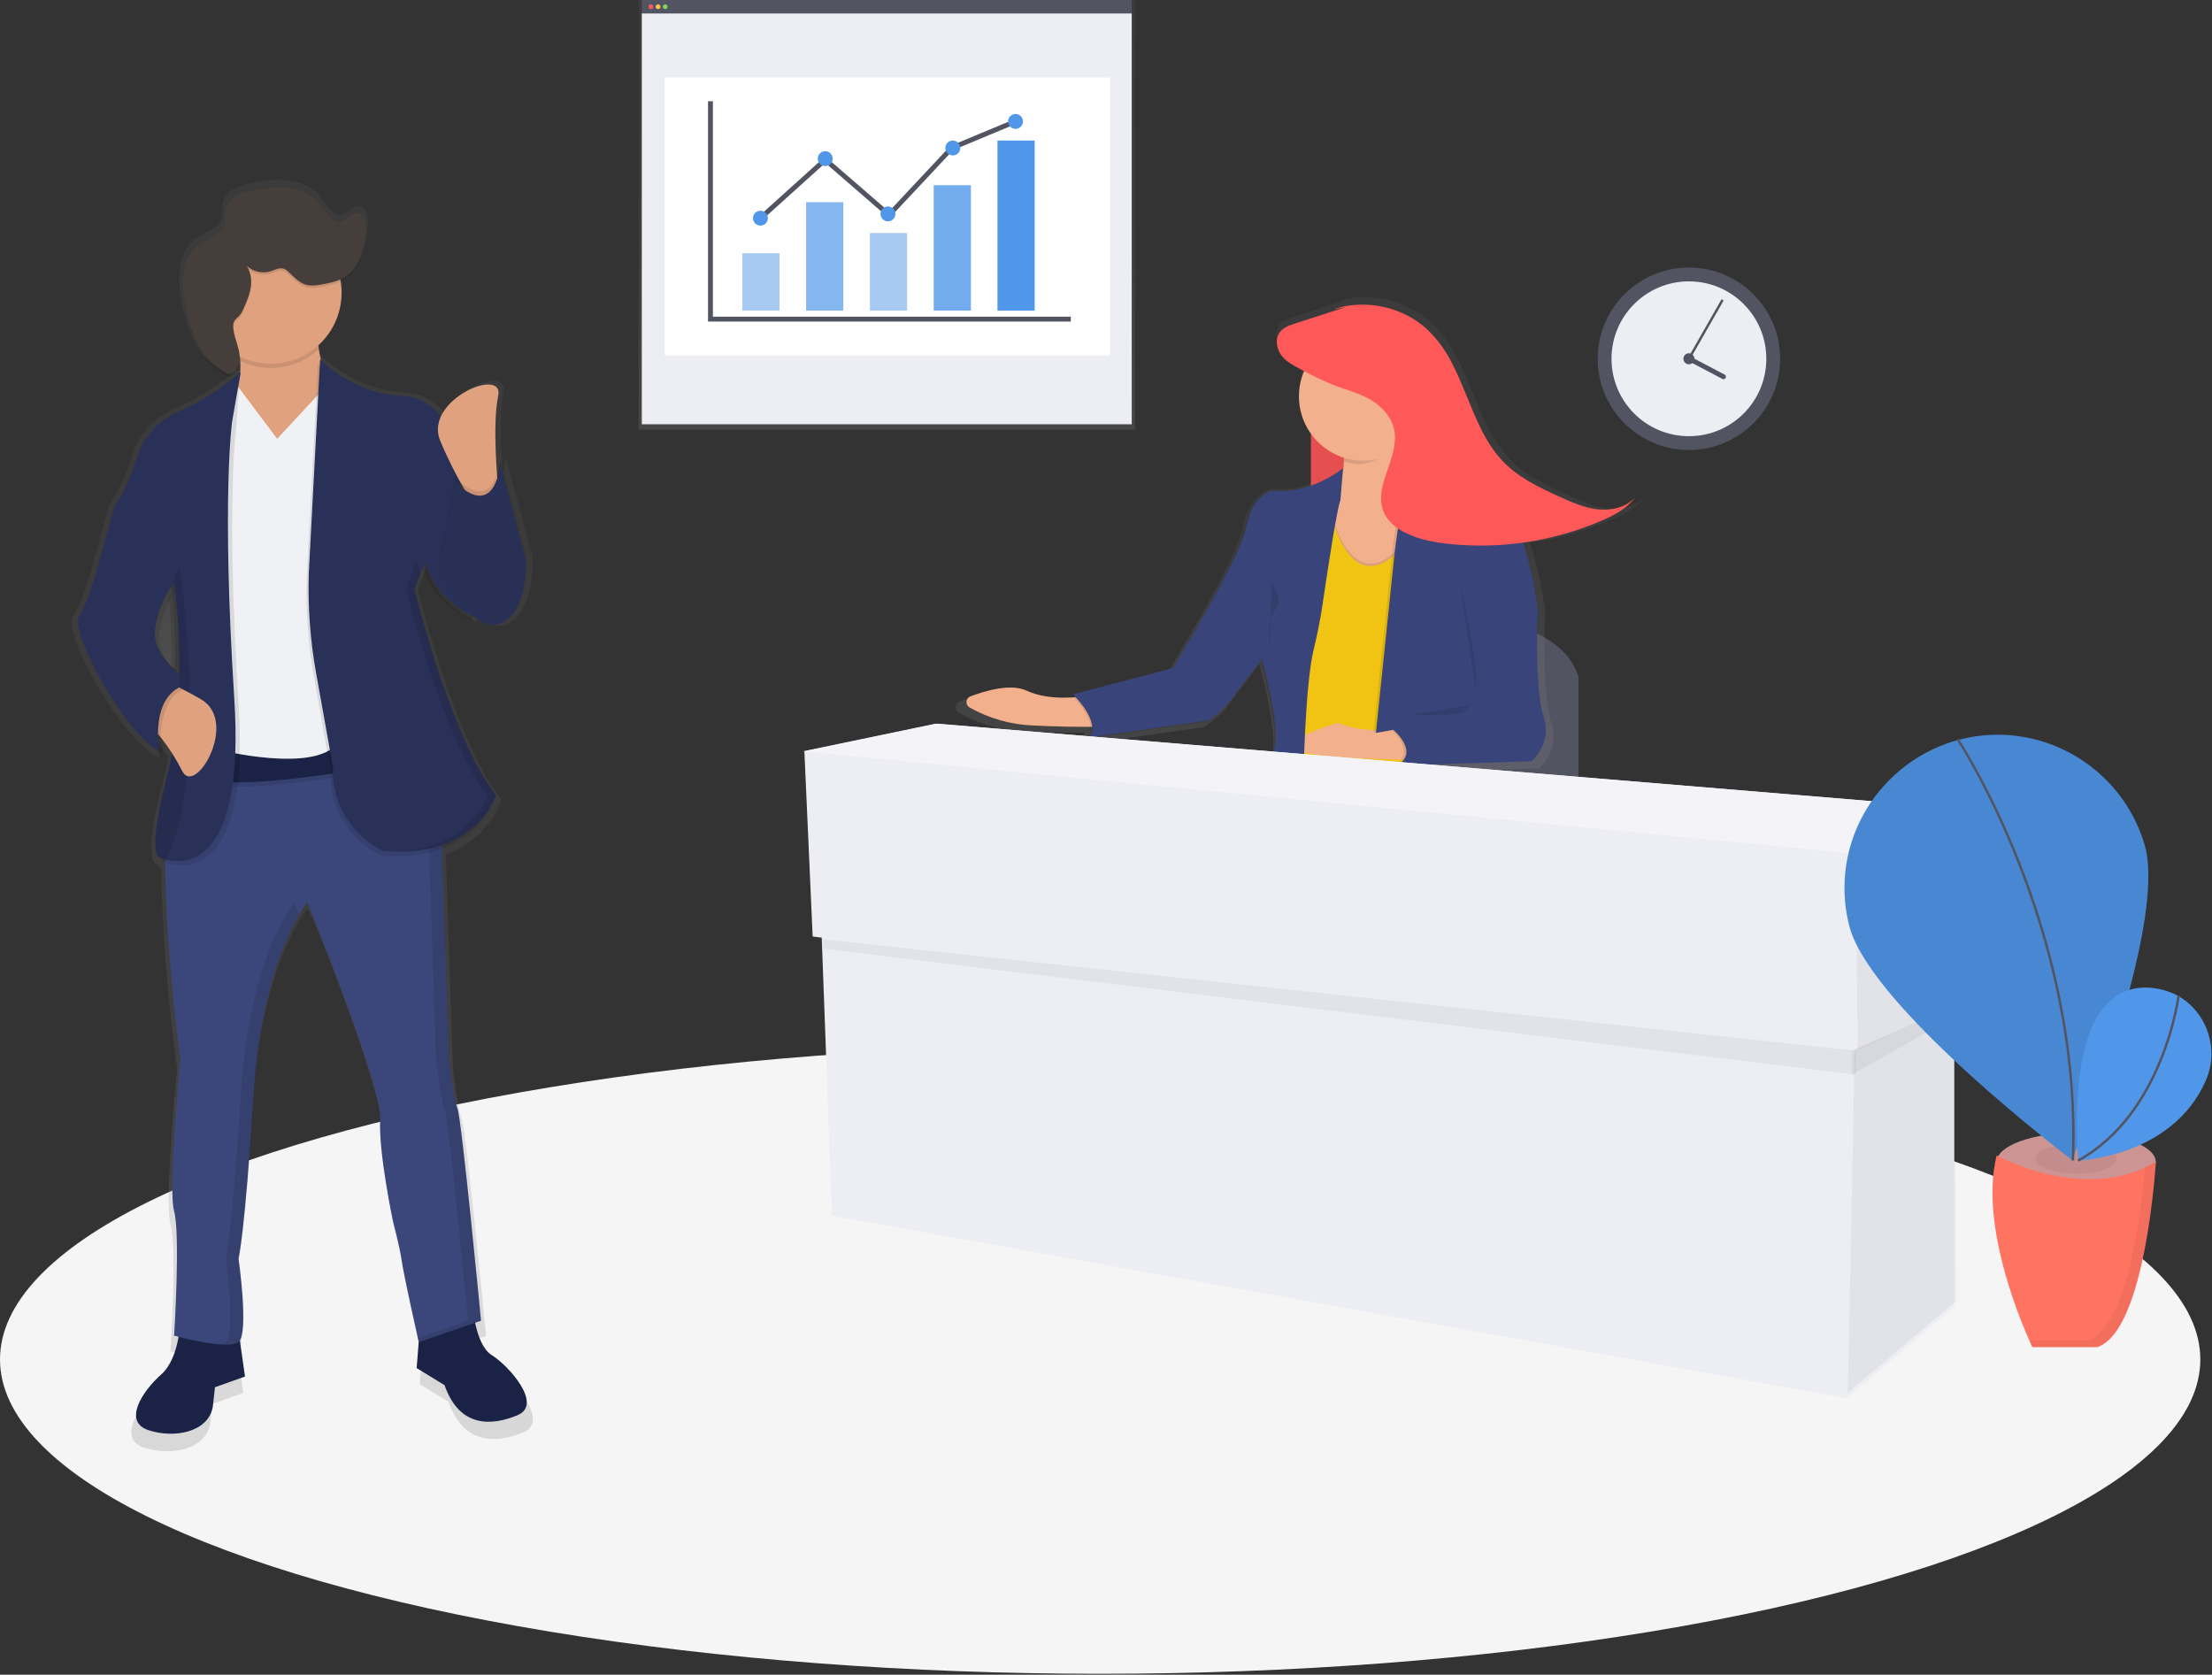 <?xml version="1.0" encoding="UTF-8" standalone="no"?><!DOCTYPE svg PUBLIC "-//W3C//DTD SVG 1.1//EN" "http://www.w3.org/Graphics/SVG/1.1/DTD/svg11.dtd"><svg width="100%" height="100%" viewBox="0 0 671 508" version="1.1" xmlns="http://www.w3.org/2000/svg" xmlns:xlink="http://www.w3.org/1999/xlink" xml:space="preserve" xmlns:serif="http://www.serif.com/" style="fill-rule:evenodd;clip-rule:evenodd;stroke-miterlimit:10;"><rect x="0" y="0" width="671" height="508" fill="#333333" stroke="none"/><clipPath id="_clip1"><rect x="0" y="0" width="670.806" height="507.715"/></clipPath><g clip-path="url(#_clip1)"><path d="M193.725,0l0,130.331l150.542,0l0,-123.112l0,-7.219l-150.542,0Z" style="fill:url(#_Linear2);fill-rule:nonzero;"/><rect x="194.688" y="0" width="148.616" height="4.21" style="fill:#535461;"/><rect x="194.688" y="4.091" width="148.616" height="124.601" style="fill:#ededf4;"/><rect x="201.633" y="23.481" width="135.104" height="84.332" style="fill:#fff;"/><circle cx="197.453" cy="2.046" r="0.719" style="fill:#fa595f;"/><circle cx="199.617" cy="2.046" r="0.719" style="fill:#ffc74c;"/><circle cx="201.781" cy="2.046" r="0.719" style="fill:#85d459;"/><path d="M215.516,30.707l0,66.092l109.303,0" style="fill:none;fill-rule:nonzero;stroke:#535461;stroke-width:1.48px;"/><rect x="225.188" y="76.809" width="11.288" height="17.411" style="fill:#5097e9;fill-opacity:0.5;"/><rect x="244.533" y="61.333" width="11.288" height="32.887" style="fill:#5097e9;fill-opacity:0.7;"/><rect x="263.878" y="70.687" width="11.288" height="23.54" style="fill:#5097e9;fill-opacity:0.5;"/><rect x="283.231" y="56.175" width="11.288" height="38.045" style="fill:#5097e9;fill-opacity:0.8;"/><rect x="302.576" y="42.633" width="11.288" height="51.587" style="fill:#5097e9;"/><path d="M230.673,66.173l19.664,-17.736l19.352,16.765l19.019,-20.308l19.345,-8.064" style="fill:none;fill-rule:nonzero;stroke:#535461;stroke-width:1.48px;"/><circle cx="230.673" cy="66.173" r="2.261" style="fill:#5097e9;"/><circle cx="269.363" cy="64.884" r="2.261" style="fill:#5097e9;"/><circle cx="289.034" cy="44.894" r="2.261" style="fill:#5097e9;"/><circle cx="250.337" cy="48.118" r="2.261" style="fill:#5097e9;"/><circle cx="308.053" cy="36.83" r="2.261" style="fill:#5097e9;"/><ellipse cx="333.728" cy="412.368" rx="333.728" ry="95.347" style="fill:#f5f5f5;"/><path d="M405.001,228.731c0,0 9.22,-45.279 44.471,-41.084c0,0 24.318,1.675 29.351,17.61l0,35.214l-73.822,-11.74Z" style="fill:#535461;fill-rule:nonzero;"/><path d="M487.539,154.153c-4.135,-0.467 -8.056,-2.224 -11.911,-3.944c-6.478,-2.927 -13.111,-6.018 -18.122,-11.451c-7.53,-8.153 -10.265,-20.19 -15.565,-30.292c-1.961,-3.958 -4.586,-7.55 -7.76,-10.622c-2.626,-2.389 -5.668,-4.276 -8.976,-5.566c-6.498,-2.582 -13.692,-2.844 -20.36,-0.741l3.706,-0.615l-15.854,5.062c-1.972,0.637 -4.136,1.445 -5.137,3.439c-1,1.994 -0.363,4.847 1.06,6.671c1.423,1.823 3.425,2.883 5.366,3.906l1.668,0.874c-2.749,6.443 -1.947,13.874 2.113,19.583l0,16.254c-3.918,1.413 -8.099,1.944 -12.245,1.556c-1.14,0.38 -2.19,0.991 -3.083,1.794c-1.935,1.483 -4.388,4.447 -5.389,9.925c-1.682,9.235 -20.753,40.691 -22.739,43.923l-31.13,8.153l0.185,0.177l-0.6,0.156c0,0 0.244,0.23 0.63,0.638c-3.514,0.237 -9.695,0.222 -14.609,-2.091c-5.04,-2.371 -13.134,0.06 -17.641,1.779c-0.74,0.284 -1.232,0.999 -1.232,1.793c0,0.684 0.366,1.318 0.958,1.661c6.067,3.443 12.871,5.383 19.842,5.655c7.604,0.401 13.83,0.453 18.092,0.408c0.202,1.3 -0.144,2.627 -0.956,3.662l37.2,-5.322c1.09,-0.623 2.12,-1.345 3.076,-2.157c2.289,-1.817 4.26,-4.001 5.834,-6.463l8.012,-10.473c0.504,1.808 5.729,21.005 3.973,27.372l-1.876,7.056l10.955,1.134l0,-0.237l33.154,4.447l0,-0.741l0.059,0l0.141,-6.219l38.43,-1.238c0,0 6.671,-5.418 3.758,-14.082c-2.913,-8.665 -1.838,-33.784 -1.838,-33.784c-1.004,-6.965 -2.527,-13.845 -4.558,-20.582c8.492,-1.213 16.784,-3.551 24.659,-6.953c3.825,-1.645 7.686,-3.639 10.377,-7.115c-3.084,3.113 -7.531,4.076 -11.667,3.61Z" style="fill:url(#_Linear3);fill-rule:nonzero;"/><rect x="397.663" y="111.549" width="31.13" height="48.177" style="fill:#fe5858;"/><rect x="397.663" y="111.549" width="31.13" height="48.177" style="fill-opacity:0.1;"/><path d="M404.104,129.256c3.946,5.146 4.659,12.105 1.838,17.944c-4.759,10.229 -1.846,24.956 1.986,27.202c3.832,2.246 19.049,5.307 23.8,-1.231c4.751,-6.537 4.484,-25.422 2.92,-28.165c-1.564,-2.742 -13.156,-5.062 -12.659,-20.546l-17.885,4.796Z" style="fill:#f2b08d;fill-rule:nonzero;"/><path d="M402.11,148.282c0,0 6.107,40.944 26.786,12.764l-1.712,77.083l-37.393,-4.988l12.319,-84.859Z" style="fill-opacity:0.1;fill-rule:nonzero;"/><path d="M402.058,149.016c0,0 6.107,40.943 26.787,12.763l-1.713,77.084l-37.393,-4.988l12.319,-84.859Z" style="fill:#f1c413;fill-rule:nonzero;"/><path d="M424.887,221.245c0,0 -11.244,1.423 -19.027,-1.972c0,0 -14.823,4.01 -13.341,7.494c1.482,3.483 35.495,3.706 35.495,3.706l-3.127,-9.228Z" style="fill:#f2b08d;fill-rule:nonzero;"/><path d="M328.287,211.261c0,0 -9.776,1.571 -16.832,-1.749c-4.877,-2.298 -12.719,0.059 -17.092,1.727c-0.715,0.276 -1.19,0.968 -1.19,1.735c0,0.661 0.352,1.275 0.923,1.608c5.877,3.334 12.468,5.213 19.219,5.477c14.35,0.741 23.644,0.237 23.644,0.237l-8.672,-9.035Z" style="fill:#f2b08d;fill-rule:nonzero;"/><path d="M422.337,167.39l-5.692,54.848l5.277,-0.934c0,0 8.153,6.767 1.097,10.836l40.817,-1.26c0,0 6.463,-5.247 3.639,-13.675c-2.824,-8.427 -1.779,-32.73 -1.779,-32.73c0,0 -4.202,-30.76 -12.548,-32.368c0,0 -16.877,-3.306 -26.735,-14.275l-4.076,29.558Z" style="fill-opacity:0.1;fill-rule:nonzero;"/><path d="M423.071,167.464l-5.693,54.848l5.278,-0.934c0,0 8.153,6.767 1.097,10.837l40.817,-1.312c0,0 6.463,-5.248 3.639,-13.675c-2.824,-8.428 -1.779,-32.731 -1.779,-32.731c0,0 -4.202,-30.76 -12.548,-32.368c0,0 -16.877,-3.306 -26.735,-14.275l-4.076,29.61Z" style="fill:#39447a;fill-rule:nonzero;"/><path d="M407.002,142.316c0,0 -9.532,8.071 -21.606,6.819c0,0 -6.085,1.586 -7.797,11.029c-1.712,9.442 -22.184,42.811 -22.184,42.811l-30.389,7.938c0,0 8.754,8.301 4.929,13.089l36.037,-5.136c3.325,-1.981 6.135,-4.722 8.197,-7.998l8.153,-10.621c0,0 5.67,20.19 3.892,26.683l-1.816,6.841l10.614,1.104c0,0 0.518,-26.845 3.016,-37.274c1.082,-4.514 2.016,-9.05 2.698,-13.638c1.734,-11.711 4.447,-29.521 5.463,-31.871l0.793,-9.776Z" style="fill-opacity:0.1;fill-rule:nonzero;"/><path d="M407.409,141.99c0,0 -9.531,8.101 -21.605,6.819c0,0 -6.085,1.586 -7.798,11.028c-1.712,9.443 -22.191,42.819 -22.191,42.819l-30.389,7.938c0,0 8.754,8.301 4.929,13.089l36.037,-5.136c3.339,-1.983 6.159,-4.732 8.227,-8.02l8.153,-10.621c0,0 5.67,20.19 3.892,26.683l-1.816,6.841l10.591,1.067c0,0 0.519,-26.845 3.017,-37.274c1.082,-4.514 2.016,-9.05 2.698,-13.638c1.734,-11.711 4.447,-29.521 5.462,-31.871l0.793,-9.724Z" style="fill:#39447a;fill-rule:nonzero;"/><path d="M424.931,134.711c-1.742,-2.75 -3.231,-3.921 -3.061,-9.161l-17.877,4.803c2.115,2.763 3.347,6.101 3.535,9.576c1.266,0.401 2.57,0.671 3.891,0.808c4.885,0.511 9.799,-3.402 13.512,-6.026Z" style="fill-opacity:0.1;fill-rule:nonzero;"/><path d="M394.134,118.227c1.11,-10.701 10.699,-18.488 21.4,-17.378c10.701,1.109 18.489,10.698 17.379,21.399c-1.11,10.702 -10.699,18.489 -21.4,17.379c-10.701,-1.109 -18.488,-10.698 -17.379,-21.4Z" style="fill:#f2b08d;"/><path d="M385.722,176.351c0,0 3.528,5.188 1.364,8.279c-2.164,3.091 -2.661,7.857 -1.868,10.903" style="fill-opacity:0.1;fill-rule:nonzero;"/><path d="M442.749,175.61c0,0 6.515,29.892 4.751,32.672" style="fill-opacity:0.1;fill-rule:nonzero;"/><path d="M428.007,216.731c0,0 18.47,1.423 17.418,-2.757" style="fill-opacity:0.1;fill-rule:nonzero;"/><path d="M404.519,93.76c6.462,-2.027 13.431,-1.765 19.723,0.742c3.213,1.255 6.168,3.092 8.716,5.418c3.074,2.975 5.616,6.454 7.516,10.287c5.114,9.792 7.767,21.458 15.061,29.351c4.855,5.256 11.281,8.257 17.559,11.118c3.706,1.683 7.53,3.373 11.54,3.825c4.01,0.452 8.316,-0.482 11.303,-3.491c-2.579,3.365 -6.322,5.299 -10.028,6.893c-14.588,6.296 -30.551,8.738 -46.354,7.093c-4.447,-0.474 -8.895,-1.29 -13.016,-3.261c-2.964,-1.423 -5.84,-3.654 -7.011,-6.997c-2.698,-7.708 4.877,-15.891 3.454,-24.022c-0.741,-4.173 -3.773,-7.412 -7.153,-9.413c-3.38,-2.001 -7.152,-2.965 -10.762,-4.299c-3.792,-1.535 -7.488,-3.3 -11.066,-5.285c-1.882,-0.993 -3.824,-2.038 -5.188,-3.787c-1.364,-1.749 -2.038,-4.447 -1.023,-6.441c1.016,-1.994 3.069,-2.713 4.973,-3.335l15.365,-4.974" style="fill:#fe5858;fill-rule:nonzero;"/><path d="M597.851,245.504l-313.598,-25.993l-40.246,8.382l2.512,56.183l2.75,0.333l3.121,84.355l307.734,55.337l32.701,-27.669l0,-91.455l4.188,-2.453l0.838,-57.02Z" style="fill:#ededf4;fill-rule:nonzero;"/><path d="M598.273,245.504l-0.838,57.02l-33.961,15.928l-0.422,-59.532l35.221,-13.416Z" style="fill-opacity:0.05;fill-rule:nonzero;"/><path d="M592.825,305.036l0.415,89.721l-32.701,27.669l2.098,-103.974l30.188,-13.416Z" style="fill-opacity:0.05;fill-rule:nonzero;"/><path d="M249.684,287.759l313.205,38.223l0.163,-7.248l-313.597,-33.821l0.229,2.846Z" style="fill-opacity:0.05;fill-rule:nonzero;"/><path d="M592.825,308.327l0,-3.291l-31.026,13.698l0,7.263l31.026,-17.67Z" style="fill-opacity:0.05;fill-rule:nonzero;"/><path d="M243.584,227.893l40.247,-8.382l313.604,25.993l-35.221,13.416l-318.63,-31.027Z" style="fill:#f4f4f8;fill-rule:nonzero;"/><ellipse cx="629.811" cy="352.465" rx="24.141" ry="8.865" style="fill:#cd9494;"/><ellipse cx="629.811" cy="351.479" rx="12.319" ry="4.521" style="fill-opacity:0.05;"/><path d="M605.677,350.493c0,0 26.602,14.78 48.282,1.972c0,0 -2.965,51.231 -17.737,56.16l-19.708,0c0,0 -16.751,-34.488 -10.837,-58.132Z" style="fill:#ff7361;fill-rule:nonzero;"/><path d="M650.66,256.614c6.767,24.749 -22.102,95.251 -22.102,95.251c0,0 -60.778,-45.954 -67.515,-70.732c-1.012,-3.853 -1.525,-7.821 -1.525,-11.805c0,-25.486 20.972,-46.458 46.458,-46.458c20.7,0 39.02,13.835 44.684,33.744Z" style="fill:#5097e9;fill-rule:nonzero;"/><path d="M650.66,256.614c6.767,24.749 -22.102,95.251 -22.102,95.251c0,0 -60.778,-45.954 -67.515,-70.732c-1.012,-3.853 -1.525,-7.821 -1.525,-11.805c0,-25.486 20.972,-46.458 46.458,-46.458c20.7,0 39.02,13.835 44.684,33.744Z" style="fill-opacity:0.1;fill-rule:nonzero;"/><path d="M593.841,224.21c0,0 37.8,57.071 34.962,127.796" style="fill:none;fill-rule:nonzero;stroke:#535461;stroke-width:0.74px;"/><path d="M660.311,301.849c0,0 -34.288,-18.648 -29.915,50.201c0,0 28.603,-1.023 38.749,-24.355c4.086,-9.347 0.497,-20.395 -8.301,-25.557l-0.533,-0.289Z" style="fill:#5097e9;fill-rule:nonzero;"/><path d="M660.874,301.968c0,0 -4.447,35.74 -30.508,50.082" style="fill:none;fill-rule:nonzero;stroke:#535461;stroke-width:0.74px;"/><path d="M650.727,354.14c-1.001,11.785 -5.085,48.392 -17.462,52.513l-17.693,0c0.564,1.26 0.905,1.972 0.905,1.972l19.708,0c14.779,-4.929 17.736,-56.16 17.736,-56.16c-1.036,0.612 -2.102,1.171 -3.194,1.675Z" style="fill-opacity:0.05;fill-rule:nonzero;"/><circle cx="512.325" cy="108.829" r="27.669" style="fill:#535461;"/><circle cx="512.325" cy="108.829" r="23.481" style="fill:#ededf4;"/><circle cx="512.325" cy="108.829" r="1.675" style="fill:#535461;"/><path d="M522.39,91.218l-10.065,17.611" style="fill:none;fill-rule:nonzero;stroke:#535461;stroke-width:0.74px;stroke-linecap:round;"/><path d="M512.806,109.014l9.999,5.263" style="fill:none;fill-rule:nonzero;stroke:#535461;stroke-width:1.48px;stroke-linecap:round;"/><path d="M150.788,415.859c-2.876,-1.779 -4.396,-6.241 -5.189,-9.991l1.846,-0.63c0,0 -6.026,-62.423 -7.36,-65.744c-1.334,-3.32 -2.676,-15.276 -2.676,-15.276l-2.172,-65.106c9.999,-3.632 14.202,-10.658 15.617,-13.734c0.511,-0.905 0.938,-1.856 1.275,-2.839c-14.083,-17.262 -25.43,-63.742 -25.43,-63.742l1.905,-4.907l0.837,-2.156c2.795,11.784 15.328,17.047 15.328,17.047l-0.185,-1.727c0.496,0.244 0.8,0.378 0.845,0.393c2.631,1.949 5.425,2.964 8.042,2.001c8.212,-3.135 8.079,-17.507 8.034,-19.108l0,-1.482l-8.042,-29.885c-0.21,1.51 -0.555,2.998 -1.03,4.447c-0.467,-6.189 -1.06,-17.788 0.363,-24.378c1.579,-7.323 -13.86,-2.282 -17.87,6.352c-2.887,-3.886 -7.405,-6.239 -12.244,-6.374c-13.994,-0.6 -23.563,-9.443 -25.201,-11.036c-0.359,-1.513 -0.633,-3.045 -0.823,-4.588c5.529,-4.945 8.168,-12.385 6.99,-19.708c0.36,-0.162 0.711,-0.343 1.052,-0.541c4.966,-2.965 6.56,-9.317 6.871,-15.054l0,-0.934c0.074,-1.905 -0.363,-4.262 -2.223,-4.647c-2.439,-0.512 -4.225,3.157 -6.671,2.765c-0.75,-0.178 -1.427,-0.585 -1.935,-1.164c-1.682,-1.668 -2.816,-3.81 -4.484,-5.478c-2.49,-2.49 -6.033,-3.757 -9.561,-4.061c-3.538,-0.191 -7.084,0.141 -10.525,0.986c-1.895,0.309 -3.726,0.93 -5.418,1.838c-1.695,0.921 -2.892,2.553 -3.261,4.447c-0.047,0.403 -0.059,0.81 -0.037,1.215c0,0.616 0,1.246 0.051,1.861c-0.008,0.269 -0.038,0.536 -0.088,0.8c-0.356,1.742 -1.794,3.076 -3.328,3.988c-1.535,0.911 -3.247,1.549 -4.692,2.594c-2.31,1.778 -3.915,4.318 -4.529,7.167c-0.371,1.606 -0.54,3.252 -0.504,4.9c-0.018,1.486 0.069,2.972 0.26,4.447c0.61,4.961 2.004,9.794 4.128,14.319c0.7,1.592 1.602,3.086 2.683,4.448c1.588,1.73 3.412,3.227 5.418,4.447c0.816,0.548 1.787,1.112 2.72,0.808c0.273,-0.102 0.524,-0.253 0.742,-0.445c1.378,-1.142 1.845,-2.965 1.801,-4.788c0,0.193 0.059,0.393 0.081,0.578l0.134,0.059c0.095,1.199 0.095,2.404 0,3.602c-1.238,1.053 -9.636,8.05 -19.034,11.919c-6.439,2.669 -11.343,8.102 -13.341,14.779c-1.419,4.84 -3.542,9.445 -6.301,13.668c-1.341,1.993 -7.36,29.217 -11.377,34.532c-3.357,4.447 10.154,28.906 19.753,38.304l0.43,0.408c2.223,2.327 4.269,3.95 5.929,4.447c-0.237,-1.506 -0.361,-3.027 -0.37,-4.551c1.089,1.483 2.142,2.928 3.09,4.358c-0.392,2.098 -0.852,4.158 -1.386,6.167c-6.67,25.2 -2.675,25.897 -2.675,25.897c0,0 0.2,0.097 0.548,0.23c0.349,1.015 0.786,1.097 0.786,1.097c0,0 0.207,0.104 0.585,0.244c0.163,29.062 4.766,60.852 4.766,60.852c0,0 -4.017,39.846 -2.008,47.147c2.008,7.301 0,38.542 0,38.542l1.371,0.363c-0.741,3.943 -2.224,8.783 -5.389,11.592c-6.026,5.315 -12.044,14.609 -4.017,17.263c8.027,2.653 18.737,0.667 20.071,-7.308l0.668,-5.974l9.368,-3.321l-1.601,-11.118c2.639,-4.217 -0.407,-25.408 -0.407,-25.408c0,0 2.008,-7.308 4.684,-50.467c0.074,-1.216 0.163,-2.394 0.252,-3.565c0,-0.341 0.052,-0.675 0.081,-1.008c0.075,-0.885 0.154,-1.757 0.238,-2.617c0,-0.296 0.059,-0.6 0.089,-0.897c0.111,-1.104 0.229,-2.223 0.355,-3.268c0,-0.163 0.045,-0.326 0.06,-0.49c0.113,-0.914 0.229,-1.813 0.348,-2.697l0.126,-0.92c0.114,-0.805 0.232,-1.596 0.356,-2.371c0,-0.23 0.066,-0.46 0.104,-0.682c0.158,-0.989 0.321,-1.945 0.489,-2.869l0.118,-0.63c0.134,-0.736 0.272,-1.462 0.415,-2.179l0.163,-0.808c0.154,-0.751 0.309,-1.492 0.467,-2.223l0.089,-0.415c0.193,-0.853 0.386,-1.683 0.578,-2.491l0.156,-0.645c0.153,-0.617 0.306,-1.222 0.46,-1.815l0.178,-0.675c0.2,-0.741 0.4,-1.482 0.607,-2.223l0,-0.06c0.208,-0.741 0.423,-1.438 0.638,-2.134l0.185,-0.601c0.163,-0.519 0.326,-1.028 0.489,-1.527l0.178,-0.533c0.215,-0.645 0.43,-1.275 0.645,-1.883l0.096,-0.259c0.188,-0.524 0.376,-1.036 0.564,-1.535l0.192,-0.511c0.168,-0.445 0.336,-0.877 0.504,-1.297l0.156,-0.385c0.212,-0.529 0.425,-1.041 0.637,-1.535l0.141,-0.326c0.168,-0.39 0.336,-0.771 0.504,-1.141l0.193,-0.423c0.173,-0.375 0.343,-0.741 0.511,-1.097l0.104,-0.23c0.2,-0.422 0.4,-0.822 0.593,-1.208l0.163,-0.311l0.43,-0.838l0.17,-0.318l0.504,-0.934l0,-0.067l0.512,-0.897l0.148,-0.252c0.789,-1.4 1.684,-2.738 2.676,-4.002c0.992,-1.264 23.518,57.138 22.873,67.085c-0.645,9.947 4.017,31.871 4.017,31.871c0,0 2.009,7.308 2.676,11.955c0.571,3.951 4.039,19.405 5.062,23.963l0.163,0.741l0,0.082l0.045,0.2l0,0.178l-0.653,8.057l8.702,5.314c4.684,13.282 14.72,12.6 22.755,9.294c8.034,-3.305 -2.639,-15.313 -7.99,-18.596Zm-9.799,-270.112l-0.104,-0.089l0,-0.126l0.104,0.215Zm-87.66,59.496c-0.482,-0.401 -0.979,-0.845 -1.483,-1.32c-0.563,-0.593 -1.112,-1.223 -1.623,-1.89l0.356,0.386c0.519,0.489 1.037,0.948 1.534,1.356c0.076,-7.613 -0.231,-15.224 -0.919,-22.806c0.326,-0.549 0.623,-1.031 0.889,-1.431c0.916,8.537 1.332,17.12 1.246,25.705Z" style="fill:url(#_Linear4);fill-rule:nonzero;"/><path d="M71.94,103.626l0,0.163l-0.156,-0.23l0.156,0.067Zm-20.242,98.207c-2.691,-2.861 -5.107,-6.604 -4.796,-10.643c0.49,-6.323 3.44,-11.585 5.033,-14.009c0.92,8.628 1.338,17.302 1.253,25.979c-0.482,-0.4 -0.986,-0.852 -1.49,-1.327Zm89.35,-59.006l0.111,0.2l-0.103,-0.089l-0.008,-0.111Z" style="fill:url(#_Linear5);fill-rule:nonzero;"/><path d="M143.316,395.424c0,0 0.653,12.371 5.856,15.625c5.203,3.253 15.624,14.972 7.812,18.225c-7.812,3.254 -17.574,3.907 -22.132,-9.109l-8.464,-5.188l1.304,-16.306l15.624,-3.247Z" style="fill:#1a2246;fill-rule:nonzero;"/><path d="M54.789,399.316c0,0 0,12.37 -5.856,17.573c-5.855,5.203 -11.718,14.32 -3.906,16.922c7.812,2.601 18.226,0.652 19.531,-7.16l0.652,-5.856l9.109,-3.254l-2.602,-18.225l-16.928,0Z" style="fill:#1a2246;fill-rule:nonzero;"/><path d="M133.555,242.45l2.601,78.759c0,0 1.305,11.718 2.602,14.972c1.297,3.254 7.16,64.432 7.16,64.432l-18.878,6.507c0,0 -4.559,-20.175 -5.189,-24.733c-0.63,-4.558 -2.601,-11.718 -2.601,-11.718c0,0 -4.558,-21.495 -3.906,-31.241c0.652,-9.747 -22.132,-65.744 -22.132,-65.744c0,0 -13.668,16.306 -16.306,58.554c-2.639,42.248 -4.559,49.467 -4.559,49.467c0,0 3.254,22.784 0,25.386c-3.253,2.601 -19.53,-1.95 -19.53,-1.95c0,0 1.949,-30.589 0,-37.748c-1.949,-7.16 1.949,-46.214 1.949,-46.214c0,0 -12.34,-85.851 3.284,-102.81l67.693,-4.536l7.812,28.617Z" style="fill:#3b477b;fill-rule:nonzero;"/><g opacity="0.1"><path d="M142.012,400.613c0,0 -5.856,-61.185 -7.16,-64.439c-1.305,-3.254 -2.602,-14.972 -2.602,-14.972l-2.601,-78.752l-7.709,-28.38l3.832,-0.259l7.813,28.639l2.601,78.759c0,0 1.305,11.718 2.602,14.972c1.297,3.254 7.13,64.432 7.13,64.432l-18.878,6.507l-0.282,-1.252l15.254,-5.255Z" style="fill-rule:nonzero;"/><path d="M68.464,407.128c3.253,-2.602 0,-25.386 0,-25.386c0,0 1.949,-7.16 4.558,-49.467c2.609,-42.307 16.306,-58.554 16.306,-58.554c0,0 0.549,1.342 1.482,3.647c-4.054,6.863 -11.925,23.888 -13.83,54.937c-2.602,42.307 -4.558,49.467 -4.558,49.467c0,0 3.253,22.784 0,25.385c-1.016,0.816 -3.306,0.927 -5.967,0.705c0.721,-0.069 1.413,-0.322 2.009,-0.734Z" style="fill-rule:nonzero;"/></g><path d="M97.103,88.839c0,0 -5.188,23.429 9.109,35.799c14.298,12.371 -33.85,22.132 -42.307,11.719c-8.457,-10.414 5.856,-15.625 5.856,-15.625c0,0 7.16,-5.855 0,-23.429l27.342,-8.464Z" style="fill:#e0a17e;fill-rule:nonzero;"/><path d="M101.009,114.877l-16.921,18.226l-13.119,-17.463l-10.97,52.625l3.906,61.133c0,0 31.241,8.464 48.815,-7.812l-5.188,-56.627l-6.523,-50.082Z" style="fill:#f0f1f5;fill-rule:nonzero;"/><path d="M102.306,226.834l2.587,8.494c0,0 -30.589,5.188 -41.01,2.601l2.602,-9.109c0,0 28.661,7.123 35.821,-1.986Z" style="fill-opacity:0.1;fill-rule:nonzero;"/><path d="M102.306,225.529l2.587,8.464c0,0 -30.589,5.189 -41.01,2.602l2.602,-9.109c0,0 28.661,7.152 35.821,-1.957Z" style="fill:#1a2246;fill-rule:nonzero;"/><path d="M96.451,110.319c0,0 9.761,10.413 24.733,11.066c14.972,0.652 16.922,18.878 16.922,18.878l5.188,48.177c0,0 -12.37,-5.188 -14.972,-16.921l-3.254,8.464c0,0 11.066,45.561 24.734,62.49c0,0 -5.856,19.53 -34.495,16.921c0,0 -15.624,-7.16 -14.972,-25.386l-5.077,-28.536c-1.802,-10.024 -2.547,-20.209 -2.224,-30.388l3.417,-64.765Z" style="fill-opacity:0.1;fill-rule:nonzero;"/><path d="M97.103,109.014c0,0 9.762,10.414 24.734,11.066c14.972,0.652 16.921,18.893 16.921,18.893l5.188,48.177c0,0 -12.37,-5.188 -14.972,-16.921l-3.254,8.464c0,0 11.089,45.517 24.756,62.46c0,0 -5.855,19.531 -34.495,16.922c0,0 -15.624,-7.16 -14.972,-25.386l-5.114,-28.491c-1.801,-10.024 -2.547,-20.21 -2.224,-30.389l3.432,-64.795Z" style="fill:#293158;fill-rule:nonzero;"/><path d="M72.837,113.483c0,0 -7.286,8.45 -17.196,12.564c-6.268,2.64 -11.027,7.965 -12.949,14.49c-1.375,4.741 -3.441,9.253 -6.129,13.393c-1.305,1.949 -7.16,28.64 -11.066,33.85c-3.906,5.211 15.624,38.401 24.081,41.01c0,0 -3.254,-18.226 9.762,-20.175c0,0 -11.719,-7.16 -11.066,-15.624c0.652,-8.465 5.855,-14.972 5.855,-14.972c0,0 4.558,33.198 -1.949,57.931c-6.508,24.734 -2.602,25.386 -2.602,25.386c0,0 26.683,13.015 22.784,-48.177c-3.898,-61.193 -0.652,-83.97 -0.652,-83.97l1.127,-15.706Z" style="fill-opacity:0.1;fill-rule:nonzero;"/><path d="M48.281,227.478c0,0 -2.572,-14.401 6.004,-18.967c-0.282,8.62 -1.216,17.848 -3.395,26.127c-6.508,24.734 -2.602,25.386 -2.602,25.386c0.681,0.315 1.391,0.563 2.12,0.741c6.241,1.564 23.889,1.646 20.657,-48.918c-3.906,-61.185 -0.652,-83.97 -0.652,-83.97l2.602,-14.972c0,0 -8.769,7.709 -18.678,11.822c-6.268,2.641 -11.027,7.966 -12.949,14.491c-1.379,4.739 -3.444,9.251 -6.13,13.393c-1.304,1.949 -7.16,28.639 -11.066,33.85c-3.268,4.358 9.88,28.328 19.212,37.541c1.823,1.816 3.498,3.054 4.877,3.476Zm-0.363,-30.841c-0.716,-1.55 -1.037,-3.254 -0.934,-4.958c0.482,-6.241 3.447,-11.422 4.959,-13.705c0.541,-0.815 0.896,-1.26 0.896,-1.26c1.129,9.251 1.642,18.566 1.535,27.884c-2.276,-1.883 -5.026,-4.714 -6.456,-7.953l0,-0.008Z" style="fill:#293158;fill-rule:nonzero;"/><path d="M82.131,111.623c-3.248,0.005 -6.454,-0.73 -9.376,-2.149c-0.497,-3.739 -1.494,-7.393 -2.965,-10.866l27.335,-8.465c-1,5.25 -1.19,10.622 -0.563,15.929c-3.949,3.583 -9.098,5.564 -14.431,5.551Z" style="fill-opacity:0.1;fill-rule:nonzero;"/><circle cx="82.131" cy="88.839" r="21.48" style="fill:#e0a17e;"/><path d="M147.882,241.153c-13.667,-16.921 -24.733,-62.489 -24.733,-62.489l3.239,-8.465c0.281,1.254 0.683,2.478 1.2,3.654l-1.853,4.811c0,0 11.074,45.546 24.741,62.489c0,0 -5.344,17.789 -30.7,17.129c23.118,-0.608 28.106,-17.129 28.106,-17.129Z" style="fill-opacity:0.1;fill-rule:nonzero;"/><path d="M151.128,148.075c0,0 -1.949,-18.878 0,-27.988c1.95,-9.109 -22.784,1.305 -17.573,13.668c5.21,12.363 10.414,19.53 10.414,19.53l7.159,-5.21Z" style="fill:#e0a17e;fill-rule:nonzero;"/><path d="M151.773,139.61l7.812,29.292c0,0 0.653,15.624 -7.812,18.878c-8.464,3.254 -18.878,-15.624 -18.878,-15.624l5.189,-27.335c0,0 11.088,12.363 13.689,-5.211Z" style="fill-opacity:0.1;fill-rule:nonzero;"/><path d="M151.773,140.915l7.812,29.292c0,0 0.653,15.624 -7.812,18.878c-8.464,3.254 -18.878,-15.625 -18.878,-15.625l5.189,-27.335c0,0 11.088,12.363 13.689,-5.21Z" style="fill:#293158;fill-rule:nonzero;"/><path d="M151.773,140.915l7.812,29.292c0,0 0.653,15.624 -7.812,18.878c-8.464,3.254 -18.878,-15.625 -18.878,-15.625l5.189,-27.335c0,0 11.088,12.363 13.689,-5.21Z" style="fill-opacity:0.02;fill-rule:nonzero;"/><path d="M50.89,234.638c-6.508,24.734 -2.602,25.386 -2.602,25.386c0.681,0.315 1.391,0.563 2.12,0.741c6.56,-13.2 7.672,-34.762 7.101,-53.365l0,-0.453c-0.391,-11.75 -1.398,-23.472 -3.017,-35.117c-0.741,0.645 -1.616,2.868 -2.527,6.144c0.541,-0.815 0.897,-1.26 0.897,-1.26c1.129,9.251 1.641,18.566 1.534,27.884c0.103,1.306 0.073,2.62 -0.089,3.921c-0.304,8.612 -1.238,17.84 -3.417,26.119Z" style="fill-opacity:0.1;fill-rule:nonzero;"/><path d="M47.925,222.601l0.741,0.934c2.496,3.151 4.671,6.543 6.493,10.125c3.899,8.472 17.463,-14.691 5.885,-21.495c-1.897,-1.104 -3.706,-2.105 -5.41,-2.964l-1.312,-0.675c-5.352,2.831 -6.389,9.458 -6.397,14.075Z" style="fill:#e0a17e;fill-rule:nonzero;"/><path d="M47.925,222.601l0.741,0.934c0,0 0.304,-12.126 6.975,-14.342l-1.312,-0.674c-5.359,2.838 -6.396,9.465 -6.404,14.082Z" style="fill-opacity:0.1;fill-rule:nonzero;"/><path d="M82.391,82.924c1.208,-0.415 2.475,-1.074 3.706,-0.667c0.56,0.226 1.066,0.569 1.482,1.008c1.697,1.601 3.372,3.462 5.648,3.958c1.407,0.214 2.842,0.151 4.225,-0.185c2.401,-0.423 4.869,-0.875 6.959,-2.12c4.833,-2.883 6.375,-9.139 6.671,-14.757c0.104,-1.89 -0.289,-4.336 -2.142,-4.729c-2.372,-0.504 -4.106,3.098 -6.5,2.706c-0.731,-0.176 -1.389,-0.575 -1.883,-1.142c-1.63,-1.631 -2.735,-3.706 -4.365,-5.374c-2.539,-2.37 -5.828,-3.778 -9.295,-3.98c-3.443,-0.188 -6.895,0.137 -10.243,0.964c-1.845,0.303 -3.626,0.912 -5.27,1.801c-1.658,0.912 -2.823,2.521 -3.172,4.38c-0.163,1.26 0.178,2.557 -0.074,3.795c-0.349,1.712 -1.742,3.009 -3.239,3.914c-1.498,0.904 -3.158,1.482 -4.566,2.542c-2.248,1.748 -3.808,4.234 -4.403,7.019c-0.58,2.77 -0.66,5.622 -0.237,8.42c0.584,4.86 1.93,9.597 3.988,14.038c0.68,1.556 1.557,3.018 2.609,4.351c1.541,1.699 3.315,3.171 5.269,4.373c0.793,0.534 1.742,1.089 2.646,0.793c0.273,-0.098 0.524,-0.246 0.742,-0.437c1.845,-1.542 2.023,-4.336 1.482,-6.671c-0.541,-2.335 -1.564,-4.595 -1.675,-6.997c-0.071,-0.674 0.064,-1.353 0.385,-1.949c0.387,-0.483 0.824,-0.923 1.305,-1.312c0.639,-0.718 1.142,-1.547 1.482,-2.446c0.986,-2.224 1.987,-4.558 2.224,-7.012c0.209,-2.008 -0.23,-4.032 -1.253,-5.774c2.033,1.831 4.915,2.404 7.494,1.49Z" style="fill-opacity:0.1;fill-rule:nonzero;"/><path d="M82.391,82.183c1.208,-0.415 2.475,-1.075 3.706,-0.667c0.56,0.225 1.066,0.569 1.482,1.008c1.697,1.601 3.372,3.461 5.648,3.958c1.407,0.214 2.842,0.151 4.225,-0.185c2.401,-0.423 4.869,-0.875 6.959,-2.12c4.833,-2.883 6.375,-9.139 6.671,-14.757c0.104,-1.89 -0.289,-4.336 -2.142,-4.729c-2.372,-0.504 -4.106,3.098 -6.5,2.705c-0.731,-0.175 -1.389,-0.574 -1.883,-1.141c-1.63,-1.631 -2.735,-3.706 -4.365,-5.374c-2.539,-2.37 -5.828,-3.779 -9.295,-3.98c-3.443,-0.188 -6.895,0.136 -10.243,0.964c-1.845,0.303 -3.626,0.912 -5.27,1.801c-1.658,0.912 -2.823,2.521 -3.172,4.38c-0.163,1.26 0.178,2.557 -0.074,3.795c-0.349,1.712 -1.742,3.009 -3.239,3.914c-1.498,0.904 -3.158,1.482 -4.566,2.542c-2.248,1.747 -3.808,4.234 -4.403,7.019c-0.58,2.77 -0.66,5.621 -0.237,8.42c0.584,4.859 1.93,9.597 3.988,14.038c0.68,1.556 1.557,3.018 2.609,4.351c1.541,1.699 3.315,3.171 5.269,4.373c0.793,0.533 1.742,1.089 2.646,0.793c0.273,-0.098 0.524,-0.246 0.742,-0.438c1.845,-1.541 2.023,-4.336 1.482,-6.67c-0.541,-2.335 -1.564,-4.596 -1.675,-6.997c-0.071,-0.674 0.064,-1.353 0.385,-1.949c0.387,-0.483 0.824,-0.923 1.305,-1.312c0.639,-0.718 1.142,-1.547 1.482,-2.446c0.986,-2.224 1.987,-4.559 2.224,-7.012c0.209,-2.009 -0.23,-4.033 -1.253,-5.774c2.033,1.83 4.915,2.403 7.494,1.49Z" style="fill:#463e3b;fill-rule:nonzero;"/></g><defs><linearGradient id="_Linear2" x1="0" y1="0" x2="1" y2="0" gradientUnits="userSpaceOnUse" gradientTransform="matrix(7.98045e-15,-130.331,130.331,7.98045e-15,268.992,130.331)"><stop offset="0" style="stop-color:#808080;stop-opacity:0.25"/><stop offset="0.54" style="stop-color:#808080;stop-opacity:0.12"/><stop offset="1" style="stop-color:#808080;stop-opacity:0.1"/></linearGradient><linearGradient id="_Linear3" x1="0" y1="0" x2="1" y2="0" gradientUnits="userSpaceOnUse" gradientTransform="matrix(9.25713e-15,-151.18,151.18,9.25713e-15,394.557,241.257)"><stop offset="0" style="stop-color:#808080;stop-opacity:0.25"/><stop offset="0.54" style="stop-color:#808080;stop-opacity:0.12"/><stop offset="1" style="stop-color:#808080;stop-opacity:0.1"/></linearGradient><linearGradient id="_Linear4" x1="0" y1="0" x2="1" y2="0" gradientUnits="userSpaceOnUse" gradientTransform="matrix(2.36191e-14,-385.73,385.73,2.36191e-14,91.744,440.207)"><stop offset="0" style="stop-color:#808080;stop-opacity:0.25"/><stop offset="0.54" style="stop-color:#808080;stop-opacity:0.12"/><stop offset="1" style="stop-color:#808080;stop-opacity:0.1"/></linearGradient><linearGradient id="_Linear5" x1="0" y1="0" x2="1" y2="0" gradientUnits="userSpaceOnUse" gradientTransform="matrix(6.0988e-15,-99.601,99.601,6.0988e-15,94.02,203.16)"><stop offset="0" style="stop-color:#808080;stop-opacity:0.25"/><stop offset="0.54" style="stop-color:#808080;stop-opacity:0.12"/><stop offset="1" style="stop-color:#808080;stop-opacity:0.1"/></linearGradient></defs></svg>